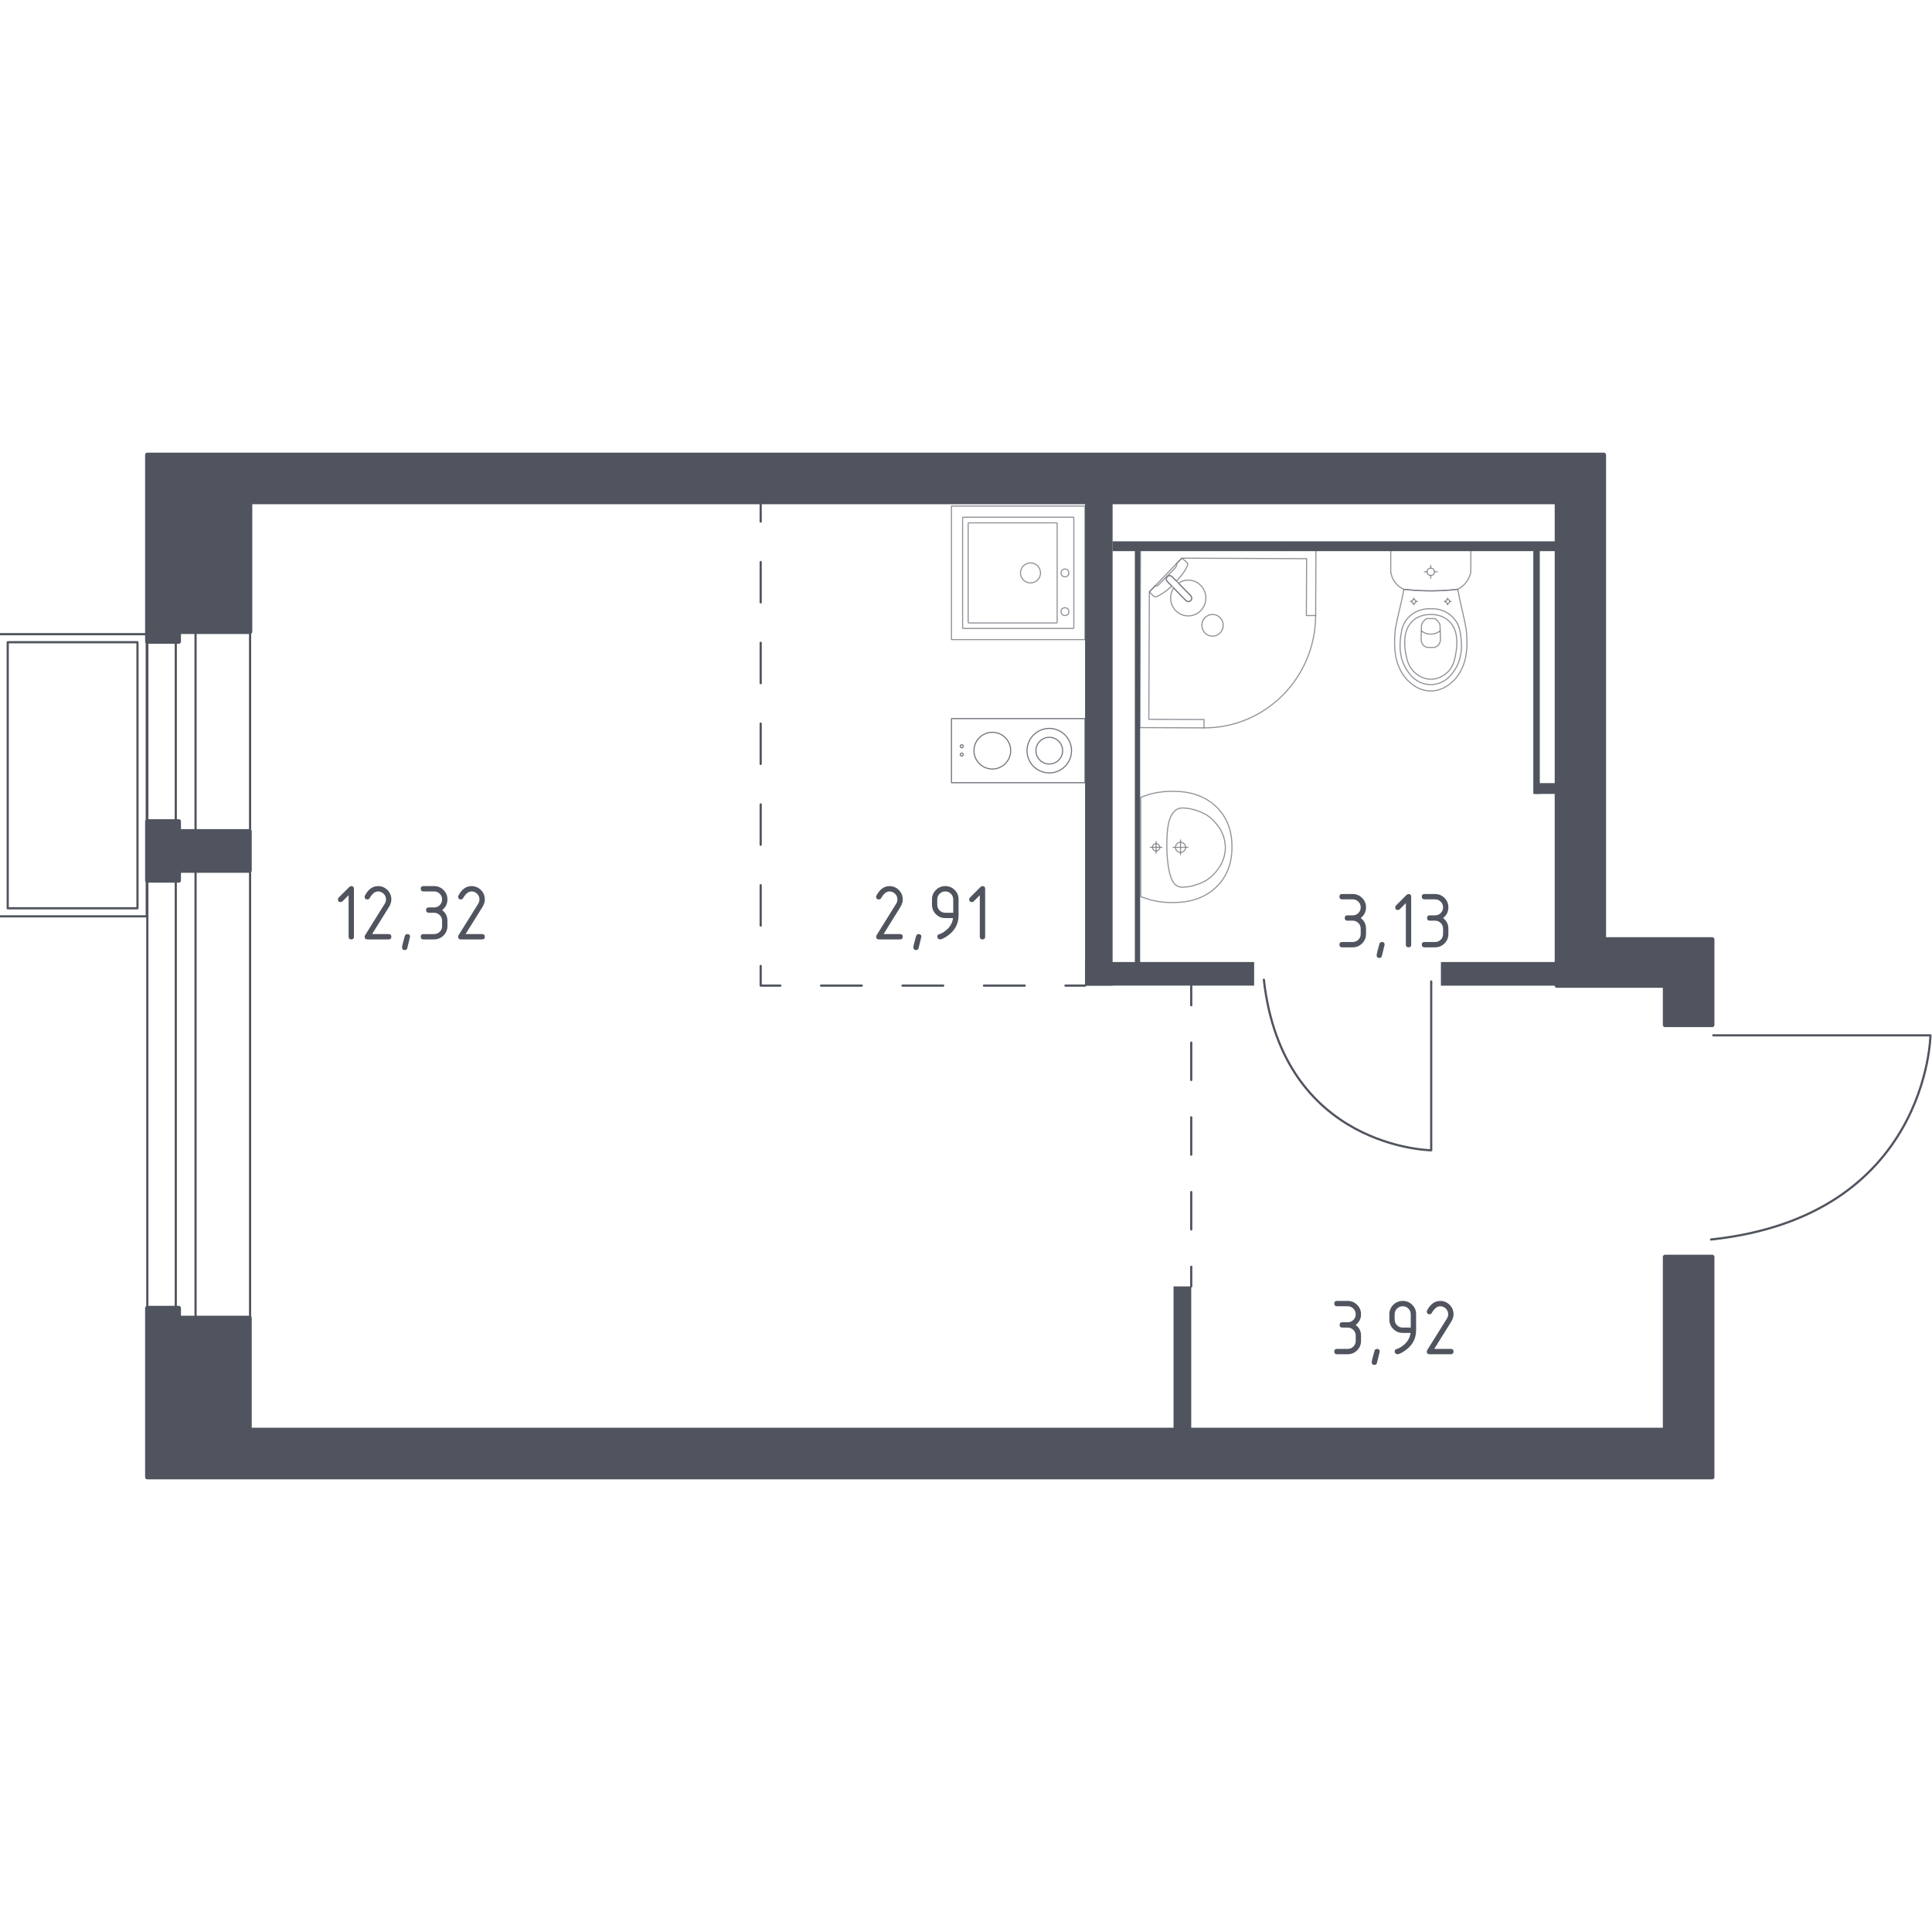 <?xml version="1.0" encoding="utf-8"?>
<!-- Generator: Adobe Illustrator 25.0.1, SVG Export Plug-In . SVG Version: 6.00 Build 0)  -->
<svg version="1.1" xmlns="http://www.w3.org/2000/svg" xmlns:xlink="http://www.w3.org/1999/xlink" x="0px" y="0px"
	 viewBox="0 0 1000 1000" style="enable-background:new 0 0 1000 1000;" xml:space="preserve">
<style type="text/css">
	.st0{fill:none;stroke:#50545E;stroke-width:1.137;stroke-linecap:round;stroke-linejoin:round;stroke-miterlimit:10;}
	.st1{fill:none;stroke:#50545E;stroke-width:1.137;stroke-linecap:round;stroke-linejoin:round;}
	.st2{fill:none;stroke:#50545E;stroke-width:1.137;stroke-linecap:round;stroke-linejoin:round;stroke-dasharray:19.34,19.34;}
	.st3{fill:none;stroke:#50545E;stroke-width:1.137;stroke-linecap:round;stroke-linejoin:round;stroke-dasharray:20.91,20.91;}
	.st4{fill:none;stroke:#50545E;stroke-width:1.137;stroke-linecap:round;stroke-linejoin:round;stroke-dasharray:21.084,21.084;}
	.st5{fill:#50545E;}
	.st6{opacity:0.8;fill:none;stroke:#50545E;stroke-width:0.569;stroke-linecap:round;stroke-linejoin:round;stroke-miterlimit:10;}
	.st7{opacity:0.8;}
	.st8{fill:#50545E;stroke:#50545E;stroke-width:2.275;stroke-linecap:round;stroke-linejoin:round;stroke-miterlimit:10;}
</style>
<g id="_x2D_">
</g>
<g id="Окна_x2C__двери">
	<path class="st0" d="M740.79,508.01l0,87.37c0,0-76.8-0.89-86.62-88.27"/>
	<path class="st0" d="M886.8,535.89l112.39,0c0,0-1.15,93.69-113.54,105.68"/>
	<g>
		<rect x="-0.81" y="328.25" class="st0" width="76.77" height="146.04"/>
		<rect x="4" y="332.42" class="st0" width="67.16" height="137.7"/>
	</g>
	<g>
		
			<rect x="76.25" y="297.48" transform="matrix(-1 1.756776e-10 -1.756776e-10 -1 205.689 986.24)" class="st0" width="53.19" height="391.28"/>
		
			<rect x="90.98" y="297.48" transform="matrix(-1 1.766102e-10 -1.766102e-10 -1 192.201 986.24)" class="st0" width="10.24" height="391.28"/>
	</g>
</g>
<g id="Пунктир">
	<g>
		<g>
			<line class="st1" x1="616.58" y1="665.84" x2="616.58" y2="655.68"/>
			<line class="st2" x1="616.58" y1="636.35" x2="616.58" y2="529.98"/>
			<line class="st1" x1="616.58" y1="520.31" x2="616.58" y2="510.15"/>
		</g>
	</g>
	<g>
		<g>
			<line class="st1" x1="393.73" y1="259.83" x2="393.73" y2="269.98"/>
			<line class="st3" x1="393.73" y1="290.89" x2="393.73" y2="489.54"/>
			<polyline class="st1" points="393.73,499.99 393.73,510.15 403.89,510.15 			"/>
			<line class="st4" x1="424.97" y1="510.15" x2="540.93" y2="510.15"/>
			<line class="st1" x1="551.47" y1="510.15" x2="561.63" y2="510.15"/>
		</g>
	</g>
</g>
<g id="Перегородки">
	<rect x="561.63" y="259.83" class="st5" width="14.25" height="250.33"/>
	<rect x="561.63" y="497.94" class="st5" width="87.51" height="12.21"/>
	<rect x="575.88" y="280.18" class="st5" width="229.97" height="5.09"/>
	<rect x="587.4" y="284.25" class="st5" width="2.73" height="215.73"/>
	<rect x="745.81" y="497.94" class="st5" width="60.04" height="12.24"/>
	<rect x="793.64" y="284.25" class="st5" width="3.35" height="126.69"/>
	<rect x="794.66" y="405.34" class="st5" width="15.18" height="5.6"/>
	<rect x="607.42" y="665.84" class="st5" width="9.16" height="76.32"/>
</g>
<g id="Layer_14">
</g>
<g id="Сантехника">
	<g>
		<g>
			<circle class="st6" cx="497.82" cy="390.57" r="0.78"/>
			<circle class="st6" cx="497.82" cy="386.26" r="0.78"/>
		</g>
		<circle class="st6" cx="543.1" cy="388.54" r="11.52"/>
		<g>
			<circle class="st6" cx="513.63" cy="388.54" r="9.5"/>
		</g>
		
			<rect x="510.45" y="353.99" transform="matrix(4.469764e-11 -1 1 4.469764e-11 138.49 915.569)" class="st6" width="33.17" height="69.1"/>
		<circle class="st6" cx="543.1" cy="388.54" r="6.91"/>
	</g>
	<g class="st7">
		
			<rect x="492.48" y="261.95" transform="matrix(-4.497665e-11 1 -1 -4.497665e-11 823.528 -230.532)" class="st6" width="69.1" height="69.1"/>
		<circle class="st6" cx="533.38" cy="296.54" r="5.18"/>
		<circle class="st6" cx="551.21" cy="296.54" r="2.02"/>
		<circle class="st6" cx="551.21" cy="316.58" r="2.02"/>
		<path class="st6" d="M498.24,325v-57.01c0-0.16,0.13-0.28,0.28-0.28h57.01c0.16,0,0.28,0.13,0.28,0.28V325
			c0,0.16-0.13,0.28-0.28,0.28h-57.01C498.37,325.29,498.24,325.16,498.24,325z"/>
		<path class="st6" d="M501.12,322.15V270.9c0-0.16,0.13-0.28,0.28-0.28h45.5c0.16,0,0.28,0.13,0.28,0.28v51.26
			c0,0.16-0.13,0.28-0.28,0.28h-45.5C501.25,322.44,501.12,322.31,501.12,322.15z"/>
	</g>
	<g class="st7">
		<path class="st6" d="M611.04,441.22c1.45,0,2.63-1.18,2.63-2.64c0-1.45-1.18-2.63-2.63-2.63c-1.46,0-2.63,1.18-2.63,2.63
			C608.41,440.03,609.58,441.22,611.04,441.22z"/>
		<line class="st6" x1="611.04" y1="434.74" x2="611.04" y2="442.42"/>
		<line class="st6" x1="614.88" y1="438.58" x2="607.2" y2="438.58"/>
		<path class="st6" d="M598.41,440.47c1.04,0,1.89-0.85,1.89-1.89c0-1.04-0.84-1.89-1.89-1.89c-1.05,0-1.89,0.85-1.89,1.89
			C596.52,439.62,597.37,440.47,598.41,440.47z"/>
		<line class="st6" x1="598.41" y1="435.56" x2="598.41" y2="441.6"/>
		<line class="st6" x1="601.43" y1="438.58" x2="595.39" y2="438.58"/>
		<path class="st6" d="M609.93,467.05c-1.35,0.1-3.03,0.16-4.96,0.09c-0.75-0.03-2.19-0.1-3.99-0.32c-1.48-0.19-3.33-0.49-5.44-1.02
			c-1.7-0.57-3.4-1.13-5.1-1.7c0,0,0-0.01,0-0.02c0-0.72,0-51.2,0-51.41c0,0,0-0.01,0-0.02c1.7-0.57,3.4-1.13,5.1-1.7
			c2.1-0.52,3.95-0.83,5.44-1.02c1.8-0.23,3.24-0.3,3.99-0.32c1.93-0.07,3.6-0.01,4.96,0.09c1.88,0.04,13.92,0.48,21.79,10.24
			c5.82,7.22,5.94,15.31,5.94,18.42c0,3.11-0.12,11.2-5.94,18.42C623.85,466.56,611.81,467.01,609.93,467.05z"/>
		<path class="st6" d="M612.87,459.17c-0.66,0.06-1.55,0.12-2.62-0.2c-0.05-0.02-0.1-0.03-0.14-0.05c0,0-0.93-0.32-1.77-1.03
			c-4.38-3.71-4.39-19.33-4.39-19.33l0,0c0-8.58,0.47-15.81,4.38-19.04c0,0,0,0,0,0c0,0,0,0,0,0c0.87-0.76,1.64-0.99,1.77-1.03
			c0,0,0,0,0,0c1.16-0.4,2.58-0.26,2.76-0.25c1.34,0.09,2.01,0.14,2.98,0.33c5.53,1.12,8.96,3.43,8.96,3.43
			c2.56,1.72,4.11,3.6,4.91,4.58c0.64,0.79,1.6,1.99,2.49,3.73c1.94,3.81,2.03,7.31,2.04,8.25c0.02,4.13-1.38,7.16-2.04,8.53
			c0,0,0,0,0,0c-0.55,1.01-1.35,2.32-2.49,3.73c-0.78,0.97-2.34,2.85-4.91,4.58c0,0-3.47,2.33-8.96,3.43
			C615.25,458.96,614.46,459.03,612.87,459.17z"/>
	</g>
	<g class="st7">
		<ellipse class="st6" cx="740.56" cy="295.96" rx="1.9" ry="1.89"/>
		<line class="st6" x1="743.88" y1="295.96" x2="742.46" y2="295.96"/>
		<line class="st6" x1="738.67" y1="295.96" x2="737.25" y2="295.96"/>
		<line class="st6" x1="740.56" y1="299.27" x2="740.56" y2="297.86"/>
		<line class="st6" x1="740.56" y1="294.07" x2="740.56" y2="292.66"/>
		<line class="st6" x1="751.12" y1="311.31" x2="750.35" y2="311.31"/>
		<line class="st6" x1="748.31" y1="311.31" x2="747.54" y2="311.31"/>
		<line class="st6" x1="749.33" y1="313.09" x2="749.33" y2="312.33"/>
		<line class="st6" x1="749.33" y1="310.29" x2="749.33" y2="309.53"/>
		<ellipse class="st6" cx="749.33" cy="311.31" rx="1.02" ry="1.02"/>
		<ellipse class="st6" cx="731.8" cy="311.31" rx="1.02" ry="1.02"/>
		<line class="st6" x1="733.59" y1="311.31" x2="732.82" y2="311.31"/>
		<line class="st6" x1="730.77" y1="311.31" x2="730.01" y2="311.31"/>
		<line class="st6" x1="731.8" y1="313.09" x2="731.8" y2="312.33"/>
		<line class="st6" x1="731.8" y1="310.29" x2="731.8" y2="309.53"/>
		<path class="st6" d="M722.04,327.65c0.05-0.79,0.11-1.44,0.16-1.87c1.38-7.78,3.06-12.98,4.44-20.76
			c4.18,0.48,8.85,0.8,13.92,0.81c5.1,0,9.78-0.32,13.98-0.81c1.38,7.78,3,12.98,4.39,20.76c0.04,0.43,0.1,1.08,0.16,1.87
			c0.31,4.66,0.82,12.52-3.01,19.6c-0.62,1.14-1.89,3.45-4.32,5.65c-1.46,1.32-5.32,4.71-11.05,4.72c-0.05,0-0.09,0-0.14,0
			c-0.05,0-0.09,0-0.14,0c-5.72,0-9.59-3.4-11.05-4.72c-2.43-2.2-3.7-4.5-4.32-5.65C721.22,340.17,721.74,332.31,722.04,327.65z"/>
		<path class="st6" d="M725.07,328.95c0.33-2.34,0.72-4.96,2.56-7.64c2.27-3.31,5.32-4.66,6.31-5.08c2.71-1.15,5.01-1.15,6.62-1.15
			c1.61,0,3.91,0,6.62,1.15c0.99,0.42,4.04,1.77,6.31,5.08c1.84,2.69,2.23,5.3,2.56,7.64c0.42,2.98,1.5,10.77-3.08,17.79
			c-1.14,1.75-3.58,5.43-8.27,6.96c-0.97,0.32-4.34,1.28-8.29,0c-4.69-1.52-7.13-5.21-8.27-6.96
			C723.57,339.72,724.66,331.93,725.07,328.95z"/>
		<path class="st6" d="M730.95,321.62c3.63-3.57,8.37-3.56,9.61-3.55c1.24-0.01,5.98-0.02,9.61,3.55c3.21,3.16,3.91,7.5,3.89,10.94
			c-0.01,2.13-0.19,3.76-0.42,5.08c-0.58,3.27-1.16,6.56-3.55,9.39c-1.89,2.23-5.26,4.58-9.55,4.53c-5.07-0.05-8.34-3.41-9.35-4.58
			c-2.53-2.93-3.15-6.35-3.69-9.34c-0.22-1.21-0.41-2.89-0.42-5.08C727.04,329.12,727.74,324.78,730.95,321.62z"/>
		<path class="st6" d="M735.77,323.49c0.2-0.56,0.6-1.47,1.41-2.31c0.46-0.47,0.92-0.79,1.29-1c0.01,0,0.01,0,0.02,0
			c1.93,0,2.23,0,4.15,0c0.01,0,0.01,0,0.02,0c0.37,0.21,0.83,0.53,1.29,1c0.81,0.84,1.22,1.75,1.41,2.31
			c0.07,2.58,0.14,5.15,0.2,7.73c-0.02,0.35-0.14,1.65-1.13,2.72c-0.78,0.84-1.67,1.08-2.03,1.16c-1.23,0-2.45,0-3.68,0
			c-0.36-0.08-1.25-0.32-2.03-1.16c-1-1.07-1.11-2.37-1.13-2.72C735.64,328.64,735.7,326.07,735.77,323.49z"/>
		<path class="st6" d="M735.68,326.53c0.58,0.46,2.32,1.69,4.82,1.71c2.57,0.02,4.36-1.26,4.94-1.71"/>
		<path class="st6" d="M720.8,284.48h39.53c0.53,0,0.96,0.46,0.96,1.03c0,0,0,9.57,0,10.6c-0.12,0.56-0.31,1.29-0.63,2.11
			c-0.32,0.82-0.77,1.73-1.39,2.65c-0.83,1.21-1.75,2.12-2.59,2.79c-0.84,0.67-1.61,1.1-2.13,1.36c-2.1,0.24-4.32,0.44-6.65,0.59
			c-2.33,0.14-4.78,0.22-7.32,0.22c-2.54,0-4.97-0.08-7.3-0.22c-2.32-0.14-4.54-0.34-6.63-0.58c-0.46-0.19-1.16-0.52-1.93-1.06
			c-0.78-0.54-1.64-1.28-2.45-2.3c-0.87-1.1-1.43-2.23-1.8-3.21c-0.37-0.98-0.54-1.82-0.62-2.34c0-1.17,0-10.6,0-10.6
			C719.83,284.94,720.27,284.48,720.8,284.48z"/>
	</g>
	<g class="st7">
		<polygon class="st6" points="680.98,318.61 681.13,284.87 590.32,284.48 589.93,376.61 623.19,376.75 623.21,372.43 
			594.63,372.31 594.91,306.34 611.7,288.9 676.3,289.17 676.17,318.59 		"/>
		<path class="st6" d="M623.19,376.75c31.78,0.13,57.66-25.9,57.79-58.14"/>
		<path class="st6" d="M616.25,308.26l-6.38-6.53l-0.27-0.28l-2.84-2.9c0,0-1.36-1.29-2.56-0.08c-1.2,1.21,0.07,2.6,0.07,2.6
			l2.83,2.9l0.28,0.28l6.38,6.53c0,0,1.36,1.3,2.56,0.09C617.52,309.65,616.25,308.26,616.25,308.26z"/>
		<path class="st6" d="M631.53,319.7c2.13,2.18,2.11,5.79-0.03,7.96c-2.15,2.17-5.71,2.15-7.83-0.04c-2.13-2.18-2.11-5.79,0.03-7.95
			C625.83,317.5,629.39,317.51,631.53,319.7z"/>
		<path class="st6" d="M604.2,298.46c1.2-1.21,2.56,0.08,2.56,0.08l2.22,2.27c1.7-1.83,3.22-3.73,4.23-5.41
			c0.5-0.83,0.96-1.69,1.38-2.57v0c0.29-0.63,0.2-1.33-0.23-1.77c-0.88-0.72-1.77-1.44-2.65-2.16c-0.96,1-1.92,2-2.89,3
			c0.04,0.03,0.1,0.09,0.15,0.18c0.34,0.61-0.53,1.78-1.02,2.27c-3.97,4-5.38,5.34-7.63,7.68c-0.39,0.41-1.48,1.57-2.12,1.28
			c-0.1-0.04-0.16-0.11-0.2-0.16c-1.03,1.07-2.05,2.13-3.08,3.2c0.71,0.77,1.4,1.38,2.11,2.16c0.43,0.43,1.1,0.55,1.7,0.27
			c0.93-0.43,1.83-0.94,2.71-1.47c1.56-0.96,3.33-2.37,5.05-3.97l-2.21-2.27C604.26,301.06,603,299.67,604.2,298.46z"/>
		<path class="st6" d="M621.45,316.11c3.58-3.6,3.6-9.46,0.06-13.09c-3.12-3.2-7.97-3.59-11.52-1.18l6.27,6.42
			c0,0,1.26,1.39,0.06,2.6c-1.21,1.21-2.56-0.09-2.56-0.09l-6.27-6.42c-2.4,3.59-2.05,8.51,1.07,11.7
			C612.1,319.68,617.87,319.71,621.45,316.11z"/>
	</g>
</g>
<g id="Несущие">
	<polygon class="st8" points="886.24,530.5 861.82,530.5 861.82,510.15 805.85,510.15 805.85,259.85 129.44,259.85 129.44,327.01 
		92.53,327.01 92.53,332.07 76.24,332.07 76.24,235.43 830.16,235.43 830.16,486.24 886.24,486.24 	"/>
	<polygon class="st8" points="861.82,650.58 886.24,650.58 886.24,764.57 76.24,764.57 76.24,677.04 92.53,677.04 92.53,682.15 
		129.16,682.15 129.16,740.13 861.82,740.13 	"/>
	<polygon class="st8" points="92.53,430.28 92.53,425.17 76.24,425.17 76.24,455.72 92.53,455.72 92.53,450.61 129.16,450.61 
		129.16,430.28 	"/>
</g>
<g id="Площади">
	<g>
		<path class="st5" d="M697.55,687.15h-2.77c-0.92,0-1.38-0.46-1.38-1.38c0-0.92,0.46-1.38,1.38-1.38h2.77c1.16,0,2.14-0.4,2.95-1.2
			c0.8-0.8,1.21-1.78,1.21-2.94c0-1.14-0.41-2.12-1.22-2.93c-0.81-0.81-1.79-1.21-2.94-1.21h-5.54c-0.92,0-1.38-0.46-1.38-1.38
			c0-0.92,0.46-1.38,1.38-1.38h5.54c1.92,0,3.55,0.68,4.9,2.03s2.02,2.98,2.02,4.87c0,2.29-0.92,4.12-2.77,5.52
			c1.85,1.39,2.77,3.23,2.77,5.52v2.76c0,1.91-0.68,3.54-2.03,4.88c-1.36,1.34-2.98,2.02-4.89,2.02h-5.54
			c-0.92,0-1.38-0.46-1.38-1.38c0-0.92,0.46-1.38,1.38-1.38h5.54c1.16,0,2.14-0.4,2.95-1.2c0.8-0.8,1.21-1.78,1.21-2.94v-2.76
			c0-1.14-0.41-2.12-1.22-2.93C699.67,687.56,698.69,687.15,697.55,687.15z"/>
		<path class="st5" d="M712.77,698.19c0.92,0,1.38,0.45,1.38,1.36c0,0.12-0.48,2.08-1.43,5.87c-0.17,0.7-0.62,1.04-1.34,1.04
			c-0.92,0-1.38-0.46-1.38-1.38c0-0.63,0.48-2.58,1.43-5.85C711.62,698.54,712.07,698.19,712.77,698.19z"/>
		<path class="st5" d="M723.28,700.95c-0.36,0-0.69-0.14-0.96-0.42c-0.28-0.28-0.42-0.6-0.42-0.96c0-0.64,0.23-1.04,0.69-1.19
			c1.01-0.33,1.85-0.72,2.52-1.15c2.98-1.92,4.64-4.36,4.99-7.32h-4.05c-1.92,0-3.55-0.67-4.9-2.02c-1.35-1.34-2.02-2.97-2.02-4.88
			v-2.76c0-1.91,0.67-3.54,2.02-4.88c1.35-1.34,2.98-2.02,4.9-2.02c1.93,0,3.56,0.67,4.91,2s2.01,2.95,2.01,4.86v8.32
			c0,4.68-2.19,8.38-6.56,11.1C725,700.51,723.95,700.95,723.28,700.95z M730.2,687.15v-6.9c0-1.14-0.41-2.12-1.22-2.93
			c-0.81-0.81-1.79-1.21-2.94-1.21c-1.15,0-2.12,0.4-2.94,1.21c-0.81,0.81-1.22,1.78-1.22,2.93v2.76c0,1.16,0.4,2.14,1.21,2.94
			c0.8,0.8,1.79,1.2,2.95,1.2H730.2z"/>
		<path class="st5" d="M745.42,673.36c1.92,0,3.55,0.67,4.9,2.02c1.35,1.34,2.02,2.97,2.02,4.88c0,1.31-0.42,2.63-1.26,3.97
			l-8.72,13.96h8.6c0.92,0,1.38,0.46,1.38,1.38c0,0.92-0.46,1.38-1.38,1.38h-11.07c-0.92,0-1.38-0.46-1.38-1.38
			c0-0.28,0.08-0.54,0.23-0.79l10.15-16.24c0.46-0.74,0.69-1.5,0.69-2.28c0-1.14-0.41-2.12-1.22-2.93
			c-0.81-0.81-1.79-1.21-2.94-1.21c-1.57,0-3.01,1.16-4.34,3.47c-0.25,0.45-0.65,0.67-1.19,0.67c-0.92,0-1.38-0.46-1.38-1.38
			c0-0.21,0.04-0.4,0.13-0.56C740.35,675.01,742.62,673.36,745.42,673.36z"/>
	</g>
	<g>
		<path class="st5" d="M180.45,463.36l-3.18,3.17c-0.27,0.26-0.59,0.39-0.97,0.39c-0.92,0-1.39-0.46-1.39-1.38
			c0-0.38,0.13-0.7,0.4-0.96l5.4-5.39c0.36-0.36,0.73-0.54,1.11-0.54c0.92,0,1.38,0.46,1.38,1.38v24.83c0,0.92-0.46,1.38-1.38,1.38
			c-0.92,0-1.38-0.46-1.38-1.38V463.36z"/>
		<path class="st5" d="M195.65,458.65c1.91,0,3.54,0.67,4.89,2.02c1.35,1.34,2.02,2.97,2.02,4.88c0,1.31-0.42,2.63-1.26,3.97
			l-8.71,13.96h8.59c0.92,0,1.38,0.46,1.38,1.38c0,0.92-0.46,1.38-1.38,1.38h-11.06c-0.92,0-1.38-0.46-1.38-1.38
			c0-0.28,0.08-0.54,0.23-0.79l10.13-16.24c0.46-0.74,0.69-1.5,0.69-2.28c0-1.14-0.41-2.12-1.21-2.93
			c-0.81-0.81-1.79-1.21-2.93-1.21c-1.56,0-3.01,1.16-4.34,3.47c-0.25,0.45-0.65,0.67-1.19,0.67c-0.92,0-1.38-0.46-1.38-1.38
			c0-0.21,0.04-0.4,0.13-0.56C190.58,460.3,192.85,458.65,195.65,458.65z"/>
		<path class="st5" d="M210.86,483.48c0.92,0,1.38,0.45,1.38,1.36c0,0.12-0.47,2.08-1.42,5.87c-0.17,0.7-0.61,1.04-1.34,1.04
			c-0.92,0-1.38-0.46-1.38-1.38c0-0.63,0.47-2.58,1.42-5.85C209.71,483.83,210.16,483.48,210.86,483.48z"/>
		<path class="st5" d="M224.68,472.44h-2.76c-0.92,0-1.38-0.46-1.38-1.38c0-0.92,0.46-1.38,1.38-1.38h2.76c1.16,0,2.14-0.4,2.94-1.2
			c0.8-0.8,1.2-1.78,1.2-2.94c0-1.14-0.41-2.12-1.21-2.93c-0.81-0.81-1.79-1.21-2.93-1.21h-5.53c-0.92,0-1.38-0.46-1.38-1.38
			c0-0.92,0.46-1.38,1.38-1.38h5.53c1.91,0,3.54,0.68,4.89,2.03c1.35,1.35,2.02,2.98,2.02,4.87c0,2.29-0.92,4.12-2.76,5.52
			c1.84,1.39,2.76,3.23,2.76,5.52v2.76c0,1.91-0.68,3.54-2.03,4.88c-1.35,1.34-2.98,2.02-4.88,2.02h-5.53
			c-0.92,0-1.38-0.46-1.38-1.38c0-0.92,0.46-1.38,1.38-1.38h5.53c1.16,0,2.14-0.4,2.94-1.2c0.8-0.8,1.2-1.78,1.2-2.94v-2.76
			c0-1.14-0.41-2.12-1.21-2.93C226.8,472.85,225.82,472.44,224.68,472.44z"/>
		<path class="st5" d="M244.03,458.65c1.91,0,3.54,0.67,4.89,2.02c1.35,1.34,2.02,2.97,2.02,4.88c0,1.31-0.42,2.63-1.26,3.97
			l-8.71,13.96h8.59c0.92,0,1.38,0.46,1.38,1.38c0,0.92-0.46,1.38-1.38,1.38H238.5c-0.92,0-1.38-0.46-1.38-1.38
			c0-0.28,0.08-0.54,0.23-0.79l10.13-16.24c0.46-0.74,0.69-1.5,0.69-2.28c0-1.14-0.41-2.12-1.21-2.93
			c-0.81-0.81-1.79-1.21-2.93-1.21c-1.56,0-3.01,1.16-4.34,3.47c-0.25,0.45-0.65,0.67-1.19,0.67c-0.92,0-1.38-0.46-1.38-1.38
			c0-0.21,0.04-0.4,0.13-0.56C238.96,460.3,241.22,458.65,244.03,458.65z"/>
	</g>
	<g>
		<path class="st5" d="M460.38,458.65c1.9,0,3.52,0.67,4.87,2.02s2.01,2.97,2.01,4.88c0,1.31-0.42,2.63-1.25,3.97l-8.67,13.96h8.54
			c0.92,0,1.38,0.46,1.38,1.38c0,0.92-0.46,1.38-1.38,1.38h-11c-0.92,0-1.38-0.46-1.38-1.38c0-0.28,0.08-0.54,0.23-0.79l10.08-16.24
			c0.46-0.74,0.69-1.5,0.69-2.28c0-1.14-0.4-2.12-1.21-2.93c-0.81-0.81-1.78-1.21-2.92-1.21c-1.56,0-2.99,1.16-4.31,3.47
			c-0.25,0.45-0.65,0.67-1.19,0.67c-0.92,0-1.38-0.46-1.38-1.38c0-0.21,0.04-0.4,0.12-0.56
			C455.34,460.3,457.59,458.65,460.38,458.65z"/>
		<path class="st5" d="M475.51,483.48c0.92,0,1.38,0.45,1.38,1.36c0,0.12-0.47,2.08-1.42,5.87c-0.17,0.7-0.61,1.04-1.33,1.04
			c-0.92,0-1.38-0.46-1.38-1.38c0-0.63,0.47-2.58,1.42-5.85C474.37,483.83,474.82,483.48,475.51,483.48z"/>
		<path class="st5" d="M486.52,486.24c-0.36,0-0.68-0.14-0.96-0.42c-0.28-0.28-0.42-0.6-0.42-0.96c0-0.64,0.23-1.04,0.69-1.19
			c1-0.33,1.83-0.72,2.5-1.15c2.96-1.92,4.61-4.36,4.96-7.32h-4.02c-1.9,0-3.53-0.67-4.87-2.02s-2.01-2.97-2.01-4.88v-2.76
			c0-1.91,0.67-3.54,2.01-4.88s2.96-2.02,4.87-2.02c1.92,0,3.54,0.67,4.88,2c1.33,1.33,2,2.95,2,4.86v8.32
			c0,4.68-2.17,8.38-6.52,11.1C488.22,485.8,487.18,486.24,486.52,486.24z M493.39,472.44v-6.9c0-1.14-0.4-2.12-1.21-2.93
			c-0.81-0.81-1.78-1.21-2.92-1.21c-1.14,0-2.11,0.4-2.92,1.21c-0.81,0.81-1.21,1.78-1.21,2.93v2.76c0,1.16,0.4,2.14,1.2,2.94
			c0.8,0.8,1.77,1.2,2.93,1.2H493.39z"/>
		<path class="st5" d="M507.15,463.36l-3.16,3.17c-0.27,0.26-0.59,0.39-0.96,0.39c-0.92,0-1.38-0.46-1.38-1.38
			c0-0.38,0.13-0.7,0.4-0.96l5.38-5.39c0.36-0.36,0.73-0.54,1.1-0.54c0.92,0,1.38,0.46,1.38,1.38v24.83c0,0.92-0.46,1.38-1.38,1.38
			s-1.38-0.46-1.38-1.38V463.36z"/>
	</g>
	<g>
		<path class="st5" d="M700.17,476.54h-2.75c-0.92,0-1.38-0.46-1.38-1.38c0-0.92,0.46-1.38,1.38-1.38h2.75c1.15,0,2.13-0.4,2.93-1.2
			c0.8-0.8,1.2-1.78,1.2-2.94c0-1.14-0.4-2.12-1.21-2.93c-0.81-0.81-1.78-1.21-2.92-1.21h-5.5c-0.92,0-1.38-0.46-1.38-1.38
			c0-0.92,0.46-1.38,1.38-1.38h5.5c1.9,0,3.52,0.68,4.87,2.03s2.01,2.98,2.01,4.87c0,2.29-0.92,4.12-2.75,5.52
			c1.83,1.39,2.75,3.23,2.75,5.52v2.76c0,1.91-0.67,3.54-2.02,4.88c-1.35,1.34-2.97,2.02-4.86,2.02h-5.5
			c-0.92,0-1.38-0.46-1.38-1.38c0-0.92,0.46-1.38,1.38-1.38h5.5c1.15,0,2.13-0.4,2.93-1.2c0.8-0.8,1.2-1.78,1.2-2.94v-2.76
			c0-1.14-0.4-2.12-1.21-2.93C702.28,476.94,701.31,476.54,700.17,476.54z"/>
		<path class="st5" d="M715.3,487.57c0.92,0,1.38,0.45,1.38,1.36c0,0.12-0.47,2.08-1.42,5.87c-0.17,0.7-0.61,1.04-1.33,1.04
			c-0.92,0-1.38-0.46-1.38-1.38c0-0.63,0.47-2.58,1.42-5.85C714.16,487.92,714.6,487.57,715.3,487.57z"/>
		<path class="st5" d="M727.67,467.46l-3.16,3.17c-0.27,0.26-0.59,0.39-0.96,0.39c-0.92,0-1.38-0.46-1.38-1.38
			c0-0.38,0.13-0.7,0.4-0.96l5.38-5.39c0.36-0.36,0.73-0.54,1.1-0.54c0.92,0,1.38,0.46,1.38,1.38v24.83c0,0.92-0.46,1.38-1.38,1.38
			s-1.38-0.46-1.38-1.38V467.46z"/>
		<path class="st5" d="M742.8,476.54h-2.75c-0.92,0-1.38-0.46-1.38-1.38c0-0.92,0.46-1.38,1.38-1.38h2.75c1.15,0,2.13-0.4,2.93-1.2
			c0.8-0.8,1.2-1.78,1.2-2.94c0-1.14-0.4-2.12-1.21-2.93c-0.81-0.81-1.78-1.21-2.92-1.21h-5.5c-0.92,0-1.38-0.46-1.38-1.38
			c0-0.92,0.46-1.38,1.38-1.38h5.5c1.9,0,3.52,0.68,4.87,2.03s2.01,2.98,2.01,4.87c0,2.29-0.92,4.12-2.75,5.52
			c1.83,1.39,2.75,3.23,2.75,5.52v2.76c0,1.91-0.67,3.54-2.02,4.88c-1.35,1.34-2.97,2.02-4.86,2.02h-5.5
			c-0.92,0-1.38-0.46-1.38-1.38c0-0.92,0.46-1.38,1.38-1.38h5.5c1.15,0,2.13-0.4,2.93-1.2c0.8-0.8,1.2-1.78,1.2-2.94v-2.76
			c0-1.14-0.4-2.12-1.21-2.93C744.92,476.94,743.94,476.54,742.8,476.54z"/>
	</g>
</g>
</svg>

